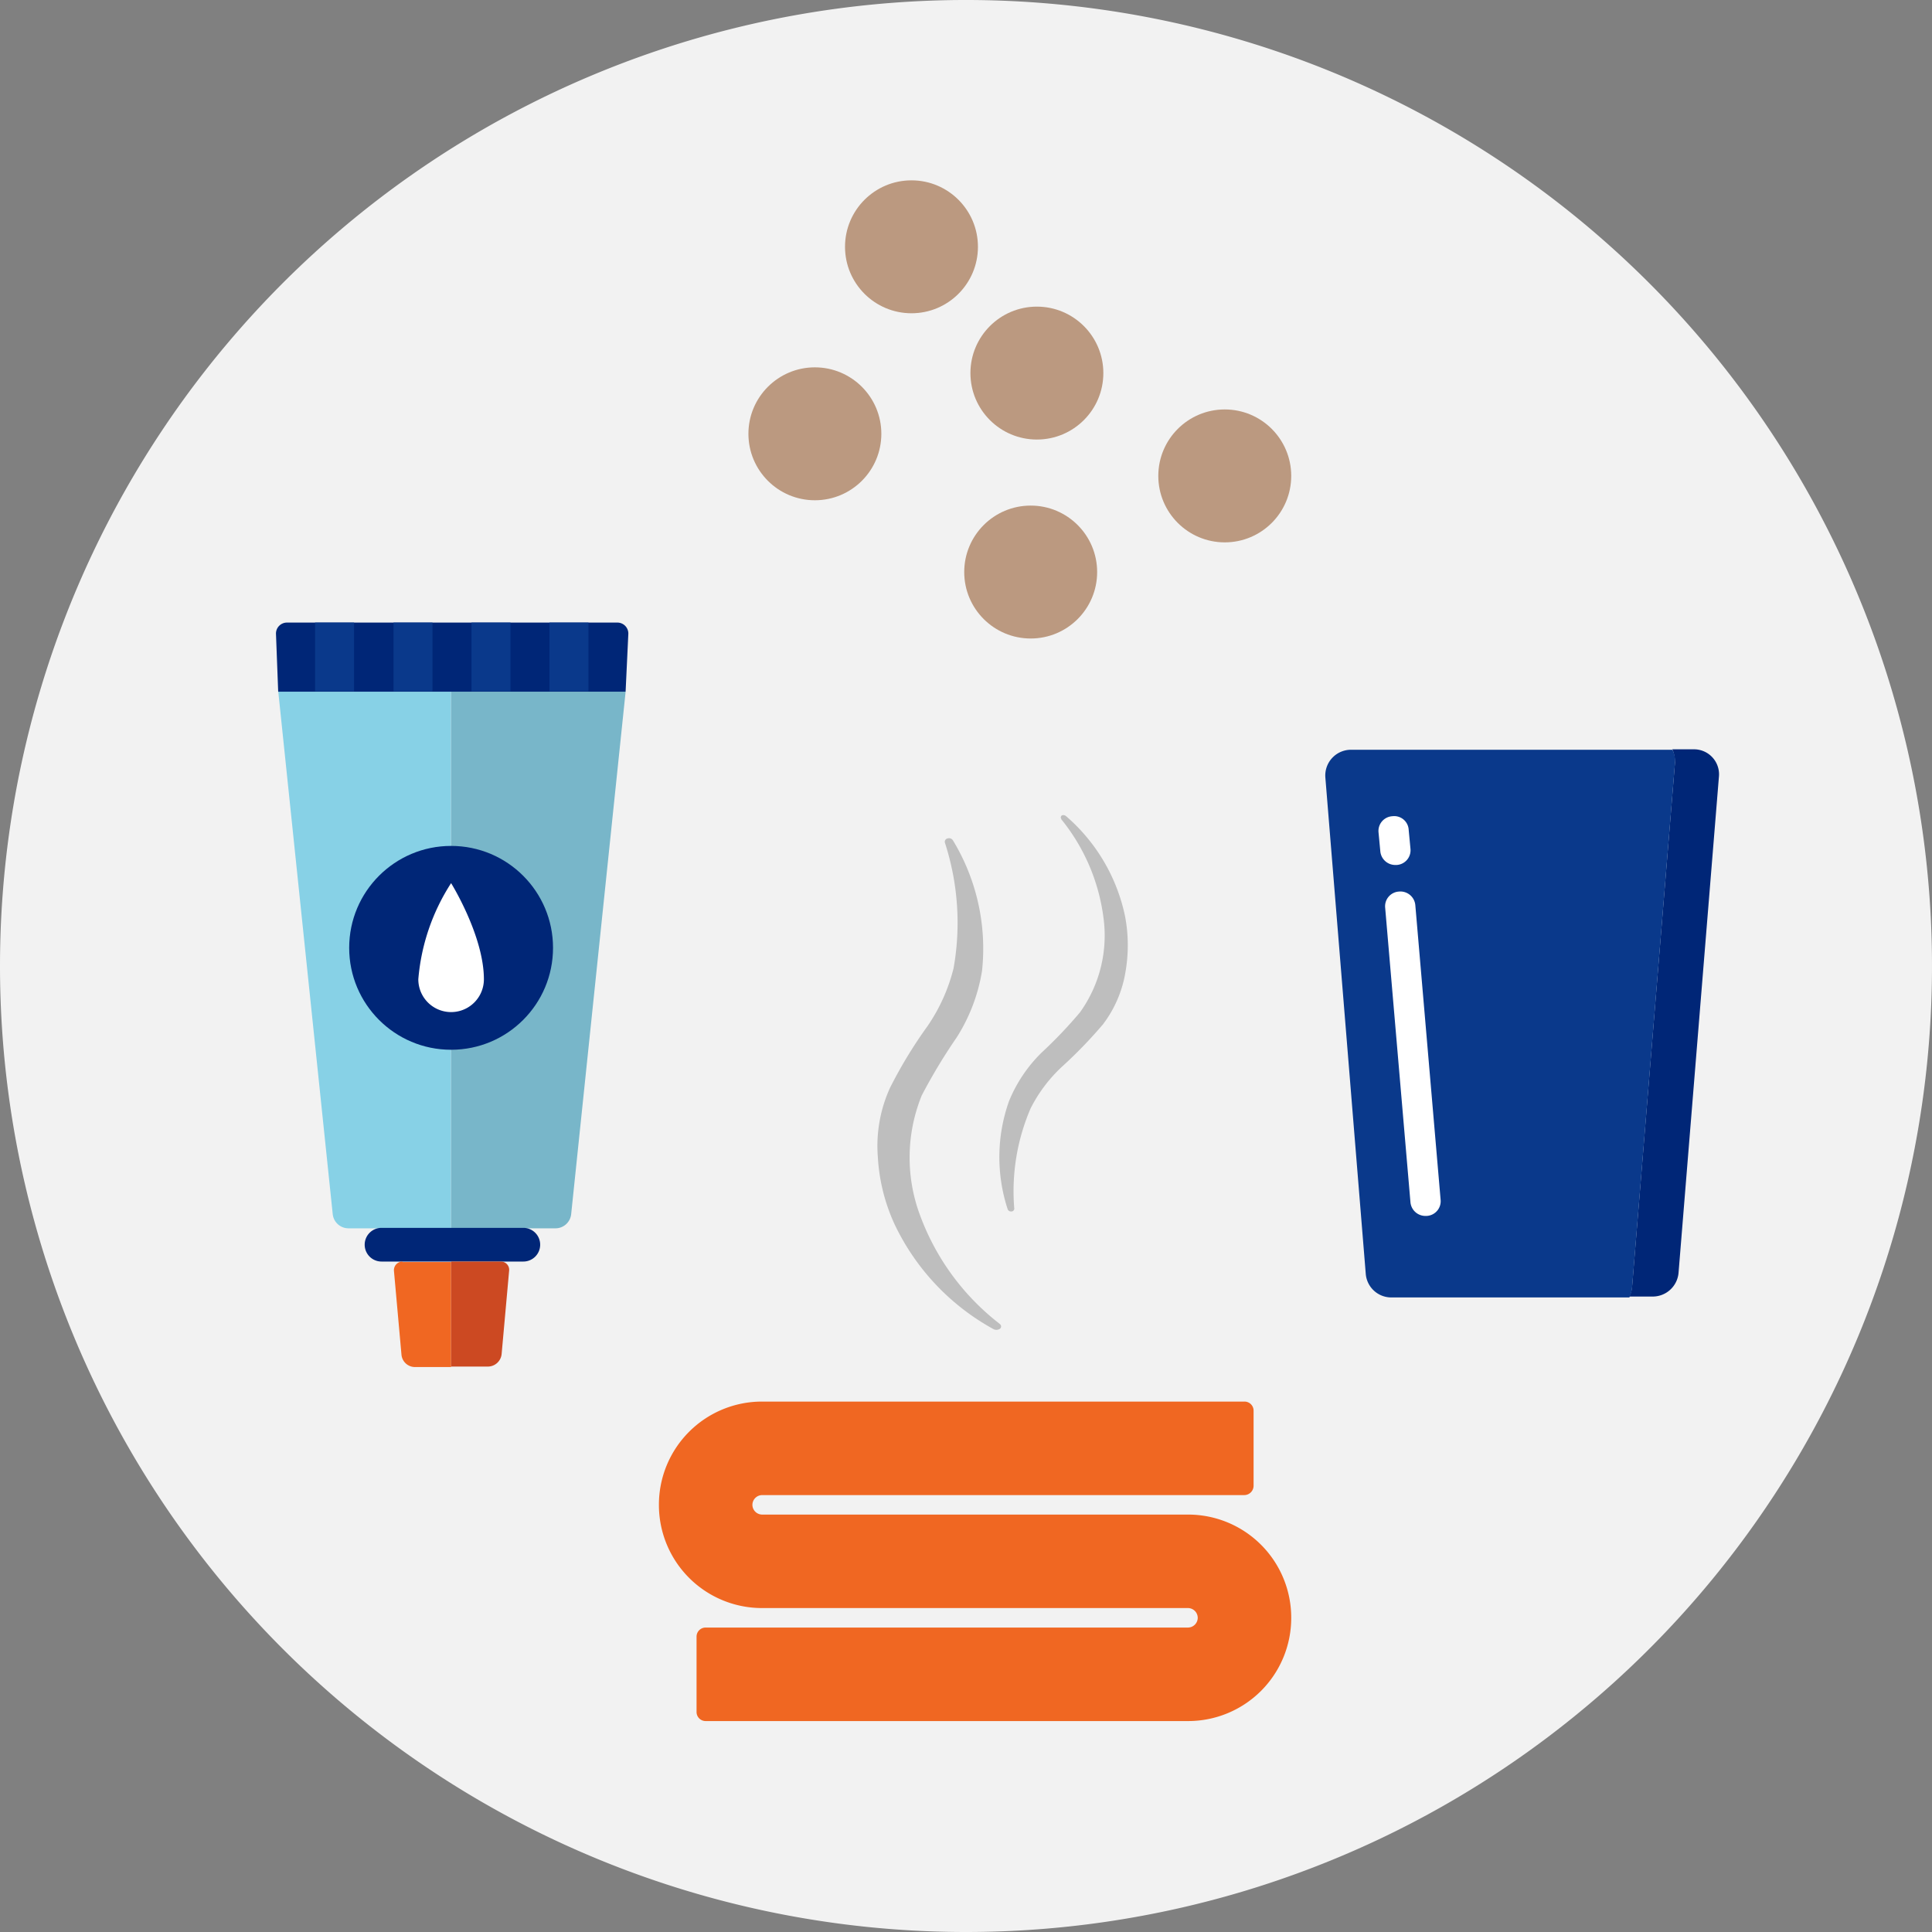 <svg id="cleaning_kit" xmlns="http://www.w3.org/2000/svg" xmlns:xlink="http://www.w3.org/1999/xlink" width="110" height="110" viewBox="0 0 110 110">
  <rect x="0" y="0" width="110" height="110" fill="#808080" stroke="none"/>
  <defs>
    <clipPath id="clip-path">
      <path id="Path_2356" data-name="Path 2356" d="M55,110A55,55,0,1,0,0,55a55,55,0,0,0,55,55"/>
    </clipPath>
  </defs>
  <g id="Group_2672" data-name="Group 2672">
    <g id="Group_2671" data-name="Group 2671">
      <path id="Path_2341" data-name="Path 2341" d="M55,110A55,55,0,1,0,0,55a55,55,0,0,0,55,55" fill="#f2f2f2"/>
    </g>
  </g>
  <g id="Group_2716" data-name="Group 2716">
    <g id="Group_2715" data-name="Group 2715" clip-path="url(#clip-path)">
      <g id="Group_2692" data-name="Group 2692" transform="translate(15.718 35.447)">
        <g id="Group_2675" data-name="Group 2675" transform="translate(0.126 3.936)">
          <g id="Group_2673" data-name="Group 2673">
            <path id="Path_2342" data-name="Path 2342" d="M62.8,156.1l3.1,29.745a.9.9,0,0,0,.883.807h5.853V156.1Z" transform="translate(-62.8 -156.1)" fill="#87d1e6"/>
          </g>
          <g id="Group_2674" data-name="Group 2674" transform="translate(9.839)">
            <path id="Path_2343" data-name="Path 2343" d="M101.8,156.1v30.553h5.954a.9.9,0,0,0,.883-.807l3.1-29.745Z" transform="translate(-101.8 -156.1)" fill="#78b6c9"/>
          </g>
        </g>
        <g id="Group_2688" data-name="Group 2688">
          <g id="Group_2686" data-name="Group 2686">
            <g id="Group_2676" data-name="Group 2676">
              <path id="Path_2344" data-name="Path 2344" d="M82.357,141.131a.625.625,0,0,0-.631-.631h-18.8a.625.625,0,0,0-.631.631l.126,3.305h19.78Z" transform="translate(-62.3 -140.5)" fill="#002677"/>
            </g>
            <g id="Group_2680" data-name="Group 2680" transform="translate(4.163 12.716)">
              <g id="Group_2677" data-name="Group 2677">
                <circle id="Ellipse_7" data-name="Ellipse 7" cx="5.803" cy="5.803" r="5.803" fill="#002677"/>
              </g>
              <g id="Group_2679" data-name="Group 2679" transform="translate(3.936 2.119)">
                <g id="Group_2678" data-name="Group 2678">
                  <path id="Path_2345" data-name="Path 2345" d="M98.134,204.775a1.867,1.867,0,1,1-3.734,0,11.863,11.863,0,0,1,1.867-5.475S98.134,202.3,98.134,204.775Z" transform="translate(-94.4 -199.3)" fill="#fff"/>
                </g>
              </g>
            </g>
            <g id="Group_2685" data-name="Group 2685" transform="translate(2.22)">
              <g id="Group_2681" data-name="Group 2681">
                <rect id="Rectangle_1053" data-name="Rectangle 1053" width="2.22" height="3.911" fill="#0a398b"/>
              </g>
              <g id="Group_2682" data-name="Group 2682" transform="translate(4.466)">
                <rect id="Rectangle_1054" data-name="Rectangle 1054" width="2.22" height="3.911" fill="#0a398b"/>
              </g>
              <g id="Group_2683" data-name="Group 2683" transform="translate(8.906)">
                <rect id="Rectangle_1055" data-name="Rectangle 1055" width="2.22" height="3.911" fill="#0a398b"/>
              </g>
              <g id="Group_2684" data-name="Group 2684" transform="translate(13.346)">
                <rect id="Rectangle_1056" data-name="Rectangle 1056" width="2.22" height="3.911" fill="#0a398b"/>
              </g>
            </g>
          </g>
          <g id="Group_2687" data-name="Group 2687" transform="translate(5.046 34.463)">
            <path id="Path_2346" data-name="Path 2346" d="M91.332,279.017H83.259a.958.958,0,0,1-.959-.959h0a.958.958,0,0,1,.959-.959h8.073a.958.958,0,0,1,.959.959h0A.958.958,0,0,1,91.332,279.017Z" transform="translate(-82.3 -277.1)" fill="#002677"/>
          </g>
        </g>
        <g id="Group_2691" data-name="Group 2691" transform="translate(6.709 36.381)">
          <g id="Group_2689" data-name="Group 2689">
            <path id="Path_2347" data-name="Path 2347" d="M89.374,284.7a.491.491,0,0,0-.479.53L89.323,290a.773.773,0,0,0,.782.706h2.044v-5.979H89.374Z" transform="translate(-88.892 -284.7)" fill="#f06722"/>
          </g>
          <g id="Group_2690" data-name="Group 2690" transform="translate(3.257)">
            <path id="Path_2348" data-name="Path 2348" d="M104.626,284.7H101.8v5.979h2.094a.791.791,0,0,0,.782-.706l.429-4.768A.469.469,0,0,0,104.626,284.7Z" transform="translate(-101.8 -284.7)" fill="#cc4922"/>
          </g>
        </g>
      </g>
      <g id="Group_2702" data-name="Group 2702" transform="translate(42.612 10.268)">
        <g id="Group_2693" data-name="Group 2693" transform="translate(0 10.647)">
          <circle id="Ellipse_8" data-name="Ellipse 8" cx="3.784" cy="3.784" r="3.784" fill="#bb9980"/>
        </g>
        <g id="Group_2695" data-name="Group 2695" transform="translate(23.337 13.044)">
          <g id="Group_2694" data-name="Group 2694">
            <circle id="Ellipse_9" data-name="Ellipse 9" cx="3.784" cy="3.784" r="3.784" fill="#bb9980"/>
          </g>
        </g>
        <g id="Group_2697" data-name="Group 2697" transform="translate(12.287 18.518)">
          <g id="Group_2696" data-name="Group 2696" transform="translate(0 0)">
            <circle id="Ellipse_10" data-name="Ellipse 10" cx="3.784" cy="3.784" r="3.784" fill="#bb9980"/>
          </g>
        </g>
        <g id="Group_2699" data-name="Group 2699" transform="translate(12.64 7.19)">
          <g id="Group_2698" data-name="Group 2698">
            <circle id="Ellipse_11" data-name="Ellipse 11" cx="3.784" cy="3.784" r="3.784" fill="#bb9980"/>
          </g>
        </g>
        <g id="Group_2701" data-name="Group 2701" transform="translate(5.5)">
          <g id="Group_2700" data-name="Group 2700">
            <circle id="Ellipse_12" data-name="Ellipse 12" cx="3.784" cy="3.784" r="3.784" fill="#bb9980"/>
          </g>
        </g>
      </g>
      <g id="Group_2707" data-name="Group 2707" transform="translate(37.516 46.412)">
        <g id="Group_2704" data-name="Group 2704" transform="translate(0 33.388)">
          <g id="Group_2703" data-name="Group 2703">
            <path id="Path_2349" data-name="Path 2349" d="M182.558,321.094V316.83a.517.517,0,0,0-.53-.53h-27.45a5.868,5.868,0,0,0-5.878,5.878h0a5.868,5.868,0,0,0,5.878,5.878h24.245a.56.56,0,0,1,.555.555h0a.56.56,0,0,1-.555.555h-27.45a.517.517,0,0,0-.53.53v4.264a.517.517,0,0,0,.53.53h27.45a5.868,5.868,0,0,0,5.878-5.878h0a5.868,5.868,0,0,0-5.878-5.878H154.578a.56.56,0,0,1-.555-.555h0a.56.56,0,0,1,.555-.555h27.45A.533.533,0,0,0,182.558,321.094Z" transform="translate(-148.7 -316.3)" fill="#f06722"/>
          </g>
        </g>
        <g id="Group_2705" data-name="Group 2705" transform="translate(19.382)">
          <path id="Path_2350" data-name="Path 2350" d="M229.328,184.021a10.313,10.313,0,0,1,3.355,5.7,8.836,8.836,0,0,1,.025,3.154,6.724,6.724,0,0,1-1.287,3,26.232,26.232,0,0,1-2.321,2.4,8.4,8.4,0,0,0-1.791,2.372,11.9,11.9,0,0,0-.933,5.727.169.169,0,0,1-.177.151.2.2,0,0,1-.2-.126,9.529,9.529,0,0,1,.076-6.156,8.238,8.238,0,0,1,1.842-2.75,26.166,26.166,0,0,0,2.195-2.3,7.5,7.5,0,0,0,1.337-5.424,11.135,11.135,0,0,0-2.4-5.576v-.025a.132.132,0,0,1,.05-.2A.242.242,0,0,1,229.328,184.021Z" transform="translate(-225.524 -183.961)" fill="#bebebe"/>
        </g>
        <g id="Group_2706" data-name="Group 2706" transform="translate(12.44 1.315)">
          <path id="Path_2351" data-name="Path 2351" d="M204.641,217.135a13.322,13.322,0,0,1-5.677-6.03,10.566,10.566,0,0,1-.933-3.81,7.971,7.971,0,0,1,.706-3.936,26.066,26.066,0,0,1,2.119-3.482,10.146,10.146,0,0,0,1.489-3.305,14.781,14.781,0,0,0-.5-7.165.2.2,0,0,1,.177-.227.262.262,0,0,1,.278.1,11.873,11.873,0,0,1,1.665,7.443,10.053,10.053,0,0,1-1.438,3.784,31.952,31.952,0,0,0-1.993,3.305,9.4,9.4,0,0,0-.076,6.888,13.867,13.867,0,0,0,4.491,6.106l.025.025a.165.165,0,0,1,0,.278A.377.377,0,0,1,204.641,217.135Z" transform="translate(-198.008 -189.174)" fill="#bebebe"/>
        </g>
      </g>
      <g id="Group_2710" data-name="Group 2710" transform="translate(75.455 42.663)">
        <g id="Group_2708" data-name="Group 2708" transform="translate(17.313)">
          <path id="Path_2352" data-name="Path 2352" d="M371.358,169.1h-1.211a1.843,1.843,0,0,1,.151.757l-2.447,29.9a1.674,1.674,0,0,1-.151.5h1.337a1.477,1.477,0,0,0,1.463-1.337l2.3-28.257A1.424,1.424,0,0,0,371.358,169.1Z" transform="translate(-367.7 -169.1)" fill="#002677"/>
        </g>
        <g id="Group_2709" data-name="Group 2709" transform="translate(0 0.025)">
          <path id="Path_2353" data-name="Path 2353" d="M318.989,169.957a1.284,1.284,0,0,0-.151-.757H300.546a1.465,1.465,0,0,0-1.463,1.589l2.3,28.257a1.459,1.459,0,0,0,1.463,1.337H316.39a1.675,1.675,0,0,0,.151-.5Z" transform="translate(-299.077 -169.2)" fill="#0a398b"/>
        </g>
      </g>
      <g id="Group_2712" data-name="Group 2712" transform="translate(78.862 50.757)">
        <g id="Group_2711" data-name="Group 2711">
          <path id="Path_2354" data-name="Path 2354" d="M314.882,219.654a.855.855,0,0,1-.858-.782l-1.438-16.752a.839.839,0,0,1,.782-.934.853.853,0,0,1,.934.782l1.438,16.752a.839.839,0,0,1-.782.933Z" transform="translate(-312.581 -201.181)" fill="#fff"/>
        </g>
      </g>
      <g id="Group_2714" data-name="Group 2714" transform="translate(78.484 46.468)">
        <g id="Group_2713" data-name="Group 2713">
          <path id="Path_2355" data-name="Path 2355" d="M312.044,186.961a.855.855,0,0,1-.858-.782l-.1-1.06a.839.839,0,0,1,.782-.933.826.826,0,0,1,.934.782l.1,1.06a.839.839,0,0,1-.782.933Z" transform="translate(-311.081 -184.181)" fill="#fff"/>
        </g>
      </g>
    </g>
  </g>
</svg>

